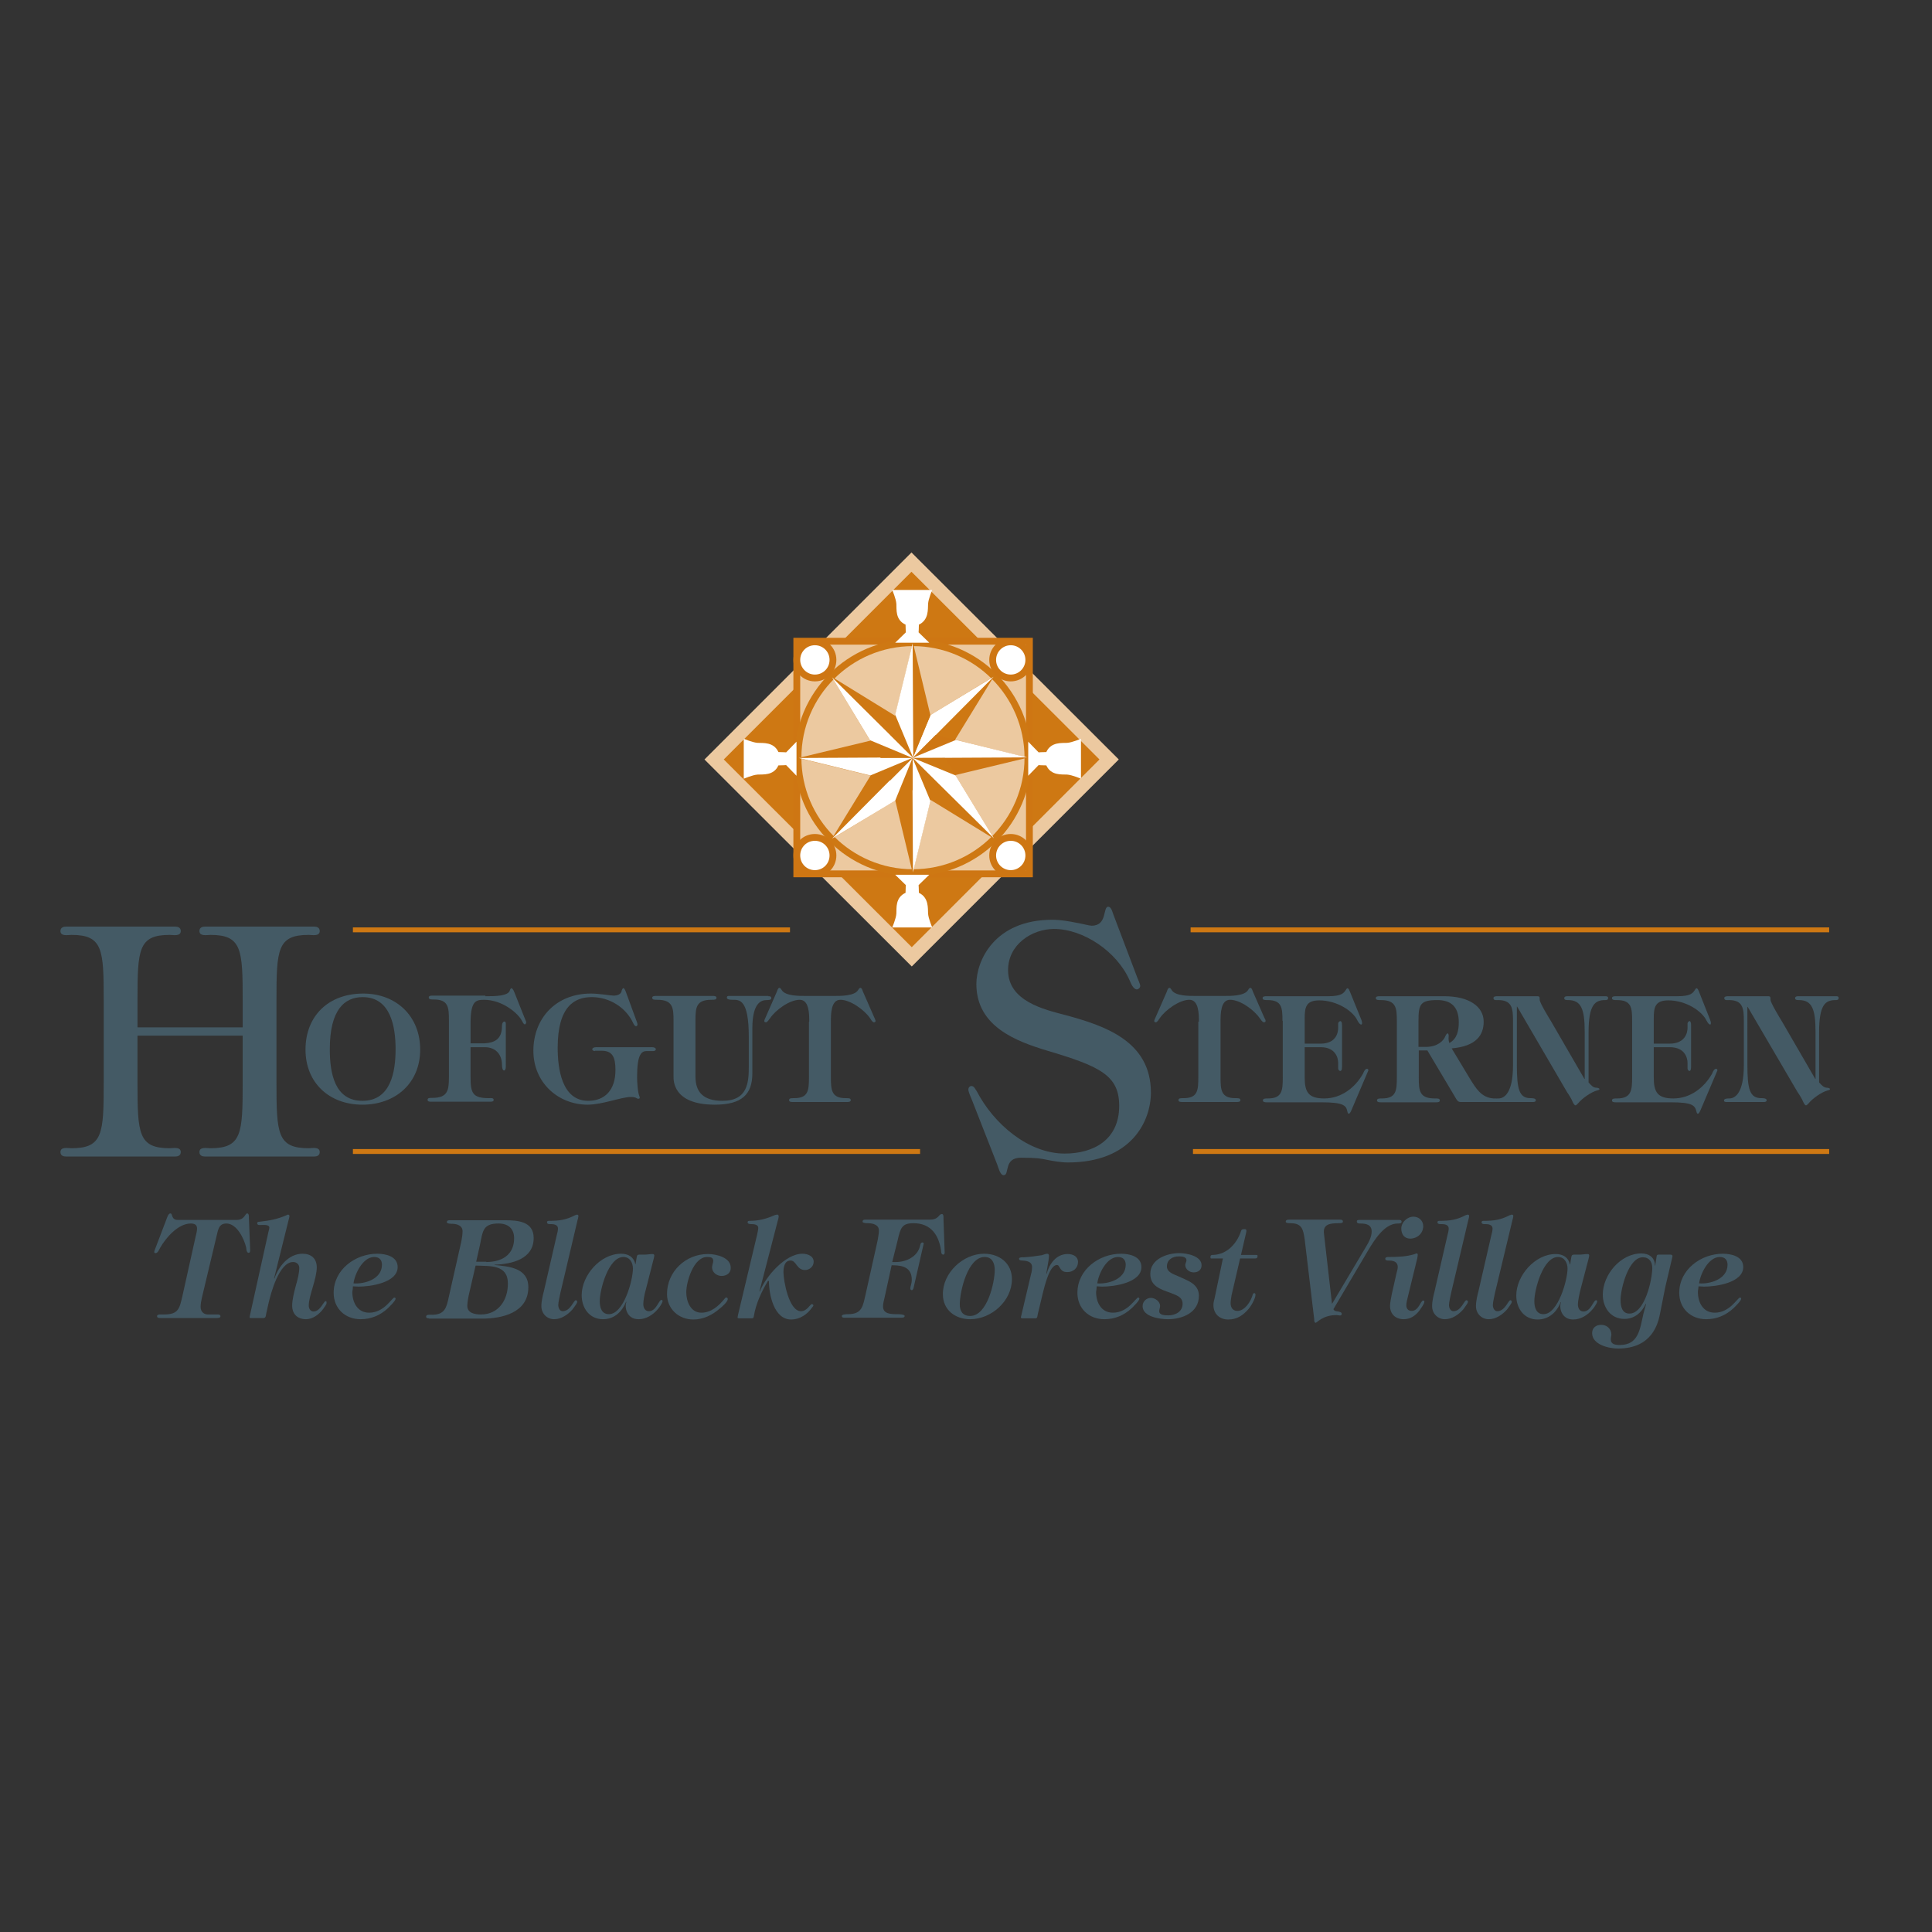 <?xml version="1.0" encoding="UTF-8"?> <svg xmlns="http://www.w3.org/2000/svg" xmlns:xlink="http://www.w3.org/1999/xlink" version="1.1" id="layer" x="0px" y="0px" viewBox="0 0 652 652" style="enable-background:new 0 0 652 652;" xml:space="preserve"><rect x="0" y="0" width="652" height="652" fill="#333333" stroke="none"/> <style type="text/css"> .st0{fill:#CE7813;} .st1{fill:none;stroke:#ECC9A0;stroke-width:4.606;stroke-miterlimit:3.864;} .st2{fill:#ECC9A0;} .st3{fill:none;stroke:#CE7613;stroke-width:2.303;stroke-miterlimit:3.864;} .st4{fill:none;stroke:#CE7813;stroke-width:2.303;stroke-miterlimit:3.864;} .st5{fill:#FFFFFF;} .st6{fill:#CE7613;} .st7{fill:none;stroke:#CE7813;stroke-width:1.645;stroke-miterlimit:3.864;} .st8{fill:#445A65;} .st9{fill:#435863;} </style> <polygon class="st0" points="241,256.3 307.6,189.7 374.3,256.3 307.7,322.9 "></polygon> <polygon class="st1" points="241,256.3 307.6,189.7 374.3,256.3 307.7,322.9 "></polygon> <rect x="268.9" y="216.4" class="st2" width="78.5" height="78.5"></rect> <rect x="268.9" y="216.4" class="st3" width="78.5" height="78.5"></rect> <g> <path class="st4" d="M269.3,255.7c0-21.4,17.4-38.8,38.8-38.8c21.4,0,38.8,17.4,38.8,38.8c0,21.4-17.4,38.8-38.8,38.8 C286.7,294.5,269.3,277.1,269.3,255.7z"></path> <path class="st5" d="M347,261.8l3.5-3.6c0,0,1.3,0.1,2.6,0.1c1.6,3.5,5.2,3,7,3.1c1.7,0.1,4.7,1.4,4.7,1.4v-13.5c0,0-3,1.3-4.7,1.4 c-1.7,0.1-5.4-0.4-7,3.1c-1.3,0-2.6,0.1-2.6,0.1l-3.5-3.6V261.8z"></path> <path class="st5" d="M268.8,261.8l-3.5-3.6c0,0-1.3,0.1-2.6,0.1c-1.6,3.5-5.2,3-7,3.1c-1.7,0.1-4.7,1.4-4.7,1.4v-13.5 c0,0,3,1.3,4.7,1.4c1.7,0.1,5.4-0.4,7,3.1c1.3,0,2.6,0.1,2.6,0.1l3.5-3.6V261.8z"></path> <path class="st5" d="M302.1,295.2l3.6,3.5c0,0-0.1,1.3-0.1,2.6c-3.5,1.6-3,5.2-3.1,7c-0.1,1.7-1.4,4.7-1.4,4.7h13.5 c0,0-1.3-3-1.4-4.7c-0.1-1.7,0.3-5.4-3.1-7c0-1.3-0.1-2.6-0.1-2.6l3.6-3.5H302.1z"></path> <path class="st5" d="M302.1,216.9l3.6-3.5c0,0-0.1-1.3-0.1-2.6c-3.5-1.6-3-5.2-3.1-7c-0.1-1.7-1.4-4.7-1.4-4.7h13.5 c0,0-1.3,3-1.4,4.7c-0.1,1.7,0.3,5.4-3.1,7c0,1.3-0.1,2.6-0.1,2.6l3.6,3.5H302.1z"></path> <path class="st5" d="M268.9,222.7c0-3.4,2.7-6.1,6.1-6.1c3.4,0,6.1,2.7,6.1,6.1c0,3.4-2.7,6.1-6.1,6.1 C271.6,228.8,268.9,226,268.9,222.7"></path> <path class="st3" d="M268.9,222.7c0-3.4,2.7-6.1,6.1-6.1c3.4,0,6.1,2.7,6.1,6.1c0,3.4-2.7,6.1-6.1,6.1 C271.6,228.8,268.9,226,268.9,222.7z"></path> <path class="st5" d="M335,222.7c0-3.4,2.7-6.1,6.1-6.1c3.4,0,6.1,2.7,6.1,6.1c0,3.4-2.7,6.1-6.1,6.1C337.7,228.8,335,226,335,222.7 "></path> <ellipse class="st3" cx="341.1" cy="222.7" rx="6.1" ry="6.1"></ellipse> <path class="st5" d="M268.9,288.7c0-3.4,2.7-6.1,6.1-6.1c3.4,0,6.1,2.7,6.1,6.1c0,3.4-2.7,6.1-6.1,6.1 C271.6,294.8,268.9,292.1,268.9,288.7"></path> <path class="st3" d="M268.9,288.7c0-3.4,2.7-6.1,6.1-6.1c3.4,0,6.1,2.7,6.1,6.1c0,3.4-2.7,6.1-6.1,6.1 C271.6,294.8,268.9,292.1,268.9,288.7z"></path> <path class="st5" d="M335,288.7c0-3.4,2.7-6.1,6.1-6.1c3.4,0,6.1,2.7,6.1,6.1c0,3.4-2.7,6.1-6.1,6.1 C337.7,294.8,335,292.1,335,288.7"></path> <ellipse class="st3" cx="341.1" cy="288.7" rx="6.1" ry="6.1"></ellipse> <polygon class="st0" points="335.4,228.3 308.1,244.9 308.1,255.7 318.6,255.7 "></polygon> </g> <polygon class="st5" points="314,241.3 308.1,255.7 308.2,255.7 335.3,228.4 "></polygon> <polygon class="st6" points="346.8,255.7 315.8,248 308.1,255.7 315.6,263.2 "></polygon> <polygon class="st5" points="308.1,255.7 308.1,255.7 308.2,255.8 346.6,255.6 322.6,249.7 "></polygon> <polygon class="st0" points="335.5,283.1 318.9,255.8 308.1,255.8 308.1,266.3 "></polygon> <polygon class="st5" points="308.1,255.8 308.1,255.9 335.4,282.9 322.5,261.7 308.1,255.8 "></polygon> <polygon class="st0" points="308,294.6 315.6,263.6 308,255.9 300.5,263.4 "></polygon> <polygon class="st5" points="307.9,256 308.1,294.4 314,270.3 308,255.9 308,255.9 "></polygon> <polygon class="st0" points="280.7,283.1 308,266.6 308,255.7 297.5,255.7 "></polygon> <polygon class="st5" points="307.9,255.7 280.8,283 302.1,270.2 308,255.7 "></polygon> <polygon class="st0" points="269.4,255.8 300.4,263.4 308.1,255.7 300.6,248.3 "></polygon> <polygon class="st5" points="269.6,255.8 293.7,261.7 308.1,255.7 308.1,255.7 308,255.6 "></polygon> <polygon class="st0" points="280.7,228.4 297.2,255.8 308,255.8 308,245.2 "></polygon> <polygon class="st5" points="293.6,249.8 308,255.8 308,255.6 280.8,228.6 "></polygon> <polygon class="st0" points="308.1,216.9 300.5,248 308.1,255.6 314,241.4 "></polygon> <polygon class="st5" points="302.1,241.2 308.1,255.6 308.2,255.4 308,217.1 "></polygon> <path class="st7" d="M119.1,313.8h147.5 M119.1,388.6h191.4 M401.8,313.8h215.5 M402.6,388.6h214.7"></path> <g> <path class="st8" d="M122.3,371.5c-9.4,0-11-9.4-11-17.4c0-13.4,5-17.6,11.1-17.6c9.5,0,11.1,10.1,11.1,17.6 C133.5,361.7,131.9,371.5,122.3,371.5 M122.6,335.3c-11.9,0-19.5,7.7-19.5,18.9c0,11.3,8.1,18.6,19.2,18.6 c11.1,0,19.5-7.2,19.5-18.6C141.8,342.9,133.7,335.3,122.6,335.3"></path> <path class="st8" d="M163.8,336.2c3.2,0,7.9,0,8.3-2.1c0.1-0.3,0.6-1.5,1.5,0.8c3.2,8.1,4,10,4,10c0,0.3-0.4,1.8-1.4-0.3 c-1.3-2.6-6.6-7.2-12.9-7.2c-3,0-4.5,0.7-4.5,8.2v6.5h4.7c3.3-0.2,5.9-1.3,5.9-5.8c0-1.9,1.3-1.9,1.3-0.9V360 c0,1.7-1.3,1.9-1.3-0.7c0-3.3-2-5.9-5.8-5.9h-4.8v10.1c0,5.4,0.7,7.1,6.2,7.1c0.5,0,1.6-0.2,1.6,0.6c0,0.6-0.8,0.6-1.3,0.6h-19.8 c-0.4,0-1.2,0-1.2-0.6c0-0.7,0.6-0.7,1.7-0.7c5.2,0,5.5-2.7,5.5-7.1v-19.1c0-4.4-0.2-7-5.1-7c-1,0-1.7,0-1.7-0.7 c0-0.6,0.8-0.6,1.2-0.6H163.8z"></path> <path class="st8" d="M200.8,354.7c-1.3,0-1.3-1.3,0.4-1.3H220c1.8,0,1.6,1.3,0.5,1.3h-2.2c-1.8,0-3.3,1-3.3,8.8 c0,1.5,0.2,5.2,0.8,6.5c0,0.2,0.4,0.8-0.4,0.8c-0.6,0-0.6-0.6-2.5-0.6c-3.2,0-9.6,2.6-14.6,2.6c-9.9,0-18.3-7.4-18.3-18.2 c0-10.8,7.5-19.3,19.4-19.3c2.9,0,6.6,0.7,7.7,0.7c1.1,0,2.6-0.4,2.7-1.7c0.4-1.1,0.8-1.2,1.4,0.4l3.7,10.1c0,0,0.7,1.5-0.3,1.5 c-0.4,0-0.7-0.6-0.9-1c-2.5-5.4-8.1-8.8-14-8.8c-5.7,0-11.5,3-11.5,17.1c0,6.8,1.3,17.9,10.3,17.9c5.6,0,9.2-3.6,9.2-10.4 c0-4.5-1.1-6.5-4.7-6.5H200.8z"></path> <path class="st8" d="M259.3,336.2c0.5,0,1,0,1,0.7c0,0.6-1.1,0.6-1.6,0.6c-1.7,0-4.8,0.8-4.8,9.5v15.2c0,7.1-3.5,10.6-12.7,10.6 c-14.3,0-13.9-8.4-13.9-9.6v-18.7c0-4.4-0.2-7.1-5.5-7.1c-1,0-1.7,0-1.7-0.7c0-0.6,0.9-0.6,1.3-0.6h19.1c0.4,0,1.3,0,1.3,0.6 c0,0.7-0.7,0.7-1.7,0.7c-5.2,0-5.4,2.6-5.4,7.1v18.8c0,5.3,2.7,8.2,9.1,8.2c8.6,0,8.9-6.3,8.9-11.7v-9.8c0-12.8-3.1-12.6-5.5-12.6 c-0.5,0-1.9,0-1.9-0.7c0-0.6,0.4-0.6,0.9-0.6H259.3z"></path> <path class="st8" d="M273.1,344.8c0-2.5,0-7.4-3.2-7.4c-3.5,0-8.2,3.5-10,6.2c-0.3,0.3-0.9,1.4-1.4,1.4c-1.1,0-0.3-1.2-0.2-1.5 l3.9-8.9c0.5-1.7,1.1-1.4,1.6-0.5c1.2,2.1,6.2,2,8.1,2h9.6c1.9,0,6.9,0.1,8.1-2c0.5-0.9,1.1-1.2,1.6,0.5l3.9,8.9 c0.1,0.3,0.9,1.5-0.2,1.5c-0.5,0-1.1-1.1-1.3-1.4c-1.8-2.7-6.6-6.2-10-6.2c-3.2,0-3.2,4.9-3.2,7.4v18.7c0,4.4,0.2,7.1,5,7.1 c1.1,0,1.7,0,1.7,0.7c0,0.6-0.9,0.6-1.3,0.6h-18.3c-0.4,0-1.2,0-1.2-0.6c0-0.7,0.6-0.7,1.7-0.7c4.8,0,5-2.6,5-7.1V344.8z"></path> <path class="st8" d="M46.4,349.5v15.9c0,17.2,0.3,22.1,10.9,22.1c1.1,0,3.7-0.6,3.7,1.3c0,1.2-1,1.5-1.9,1.5H22.3 c-0.9,0-1.9-0.3-1.9-1.5c0-1.9,2.6-1.3,3.7-1.3c10.6,0,10.9-4.9,10.9-22.1v-27.9c0-17.1-0.3-22-10.9-22c-1.1,0-3.7,0.6-3.7-1.3 c0-1.2,1-1.5,1.9-1.5h36.8c0.9,0,1.9,0.3,1.9,1.5c0,1.9-2.6,1.3-3.7,1.3c-10.6,0-10.9,4.9-10.9,22v9.2h35.5v-9.2 c0-17.1-0.3-22-10.9-22c-1.1,0-3.7,0.6-3.7-1.3c0-1.2,1-1.5,1.9-1.5H106c0.9,0,1.9,0.3,1.9,1.5c0,1.9-2.6,1.3-3.7,1.3 c-10.6,0-10.9,4.9-10.9,22v27.9c0,17.2,0.3,22.1,10.9,22.1c1.1,0,3.7-0.6,3.7,1.3c0,1.2-1,1.5-1.9,1.5H69.2c-0.9,0-1.9-0.3-1.9-1.5 c0-1.9,2.6-1.3,3.7-1.3c10.6,0,10.9-4.9,10.9-22.1v-15.9H46.4z"></path> <path class="st8" d="M404.6,344.8c0-2.5,0-7.4-3.2-7.4c-3.4,0-8.2,3.5-10,6.2c-0.2,0.3-0.9,1.4-1.3,1.4c-1.1,0-0.3-1.2-0.2-1.5 l3.9-8.9c0.5-1.7,1.1-1.4,1.6-0.5c1.2,2.1,6.2,2,8.1,2h9.6c1.9,0,6.9,0.1,8.1-2c0.5-0.9,1.1-1.2,1.6,0.5l3.9,8.9 c0.2,0.3,0.9,1.5-0.2,1.5c-0.5,0-1.1-1.1-1.4-1.4c-1.8-2.7-6.5-6.2-10-6.2c-3.2,0-3.2,4.9-3.2,7.4v18.7c0,4.4,0.2,7.1,5,7.1 c1.1,0,1.7,0,1.7,0.7c0,0.6-0.8,0.6-1.3,0.6h-18.3c-0.4,0-1.3,0-1.3-0.6c0-0.7,0.6-0.7,1.7-0.7c4.8,0,5-2.6,5-7.1V344.8z"></path> <path class="st8" d="M432.8,344.5c0-4.4-0.2-7-5-7c-1,0-1.7,0-1.7-0.7c0-0.6,0.9-0.6,1.3-0.6h20.8c4.7,0,5.3-1.1,6.1-2.3 c0.1-0.2,0.6-1,1.2,0.6l3.9,9.6c0.8,2-0.3,2.3-1.3,0.3c-1.4-3.1-6.8-6.8-12.9-6.8c-4.5,0-4.9,2.4-4.9,6.1v8.5h5.4 c5.1,0,5.9-3.6,5.9-5.3v-1.5c0-0.6,1.3-1.7,1.3,0.6v14c0,2.3-1.3,1.3-1.3,0.6v-1.9c0-1.7-0.9-5.3-5.9-5.3h-5.4v10.2 c0,5,1.3,7.1,6.6,7.1c5.7,0,10.4-3.6,13.1-8.4c0.8-2.2,1.8-1.7,1.8-1.1l-5.7,13.4c-0.7,1.7-1.2,1.5-1.4,0.5 c-0.4-2.1-1.4-3.1-8.8-3.1h-18.4c-0.4,0-1.3,0-1.3-0.6c0-0.7,0.7-0.7,1.7-0.7c4.8,0,5-2.7,5-7.1V344.5z"></path> <path class="st8" d="M478.7,353.2v-8.7c0-5.7,0.7-7,6.4-7c4.4,0,7.2,2.1,7.2,7.5c0,2.9-0.6,5.6-3.2,7c-0.4-1.3-0.2-1.8-0.2-2.6 c0,0-0.2-1.6-1.1,0.2c-0.6,1.7-2.7,3.6-6.3,3.7H478.7z M478.7,354.5h3l9.4,15.8c0.5,0.9,0.9,1.6,1.8,1.6h11.5c0.4,0,1-0.1,1-0.5 c0-0.7-0.9-0.7-1.4-0.7c-4.1-0.3-5.9-3.4-7.9-6.6l-6.2-10.3c8.3-0.7,10.8-4.5,10.8-9c0-5.1-4.9-8.6-13.3-8.6h-21.8 c-0.4,0-1.3,0-1.3,0.6c0,0.7,0.7,0.7,1.7,0.7c5.2,0,5.4,2.7,5.4,7.1v19c0,4.4-0.2,7.1-5,7.1c-1,0-1.7,0-1.7,0.7 c0,0.6,0.9,0.6,1.3,0.6h18.7c0.4,0,1.2,0,1.2-0.6c0-0.7-0.6-0.7-1.7-0.7c-5.2,0-5.4-2.6-5.4-7.1V354.5z"></path> <path class="st8" d="M511.9,359.4c0,8.2,0.8,11.2,4.6,11.2c0.5,0,1.8,0,1.8,0.7c0,0.5-0.5,0.6-0.9,0.6h-12.5c-0.4,0-1,0-1-0.5 c0-0.7,1.2-0.7,1.8-0.7c2,0,4.9-1.9,4.9-11.2v-14.9c0-4.1-0.2-7.1-5-7.1c-0.6,0-1.6,0.2-1.6-0.7c0-0.6,1-0.6,1.4-0.6h13.4 c0.8,0,0.8,0.3,0.8,1.2c0,1,3.3,6.4,3.8,7.2l11.3,19.5h0.1v-15.8c0-7.8-1.2-10.8-5.6-10.8c-0.5,0-1.3,0-1.3-0.6 c0-0.7,0.7-0.7,1.2-0.7h12.6c0.4,0,1,0,1,0.6c0,0.7-0.6,0.7-1,0.7c-3.4,0-5.6,1.5-5.6,10.9v16.9c1,1,1.4,1.8,2.9,1.8 c1.1,0.2,1,0.7,0,0.9c-2,0.5-5.1,2.7-6.4,4.3c-0.8,0.8-1,1.3-1.9-0.5c-0.2-0.7-1.4-2.6-1.9-3.3L512,339.7h-0.1V359.4z"></path> <path class="st8" d="M550.8,344.5c0-4.4-0.2-7-5.1-7c-1,0-1.7,0-1.7-0.7c0-0.6,0.9-0.6,1.3-0.6H566c4.8,0,5.3-1.1,6.1-2.3 c0.1-0.2,0.6-1,1.2,0.6l3.8,9.6c0.8,2-0.2,2.3-1.2,0.3c-1.5-3.1-6.8-6.8-12.9-6.8c-4.5,0-4.9,2.4-4.9,6.1v8.5h5.4 c5.1,0,6-3.6,6-5.3v-1.5c0-0.6,1.2-1.7,1.2,0.6v14c0,2.3-1.2,1.3-1.2,0.6v-1.9c0-1.7-0.9-5.3-6-5.3h-5.4v10.2c0,5,1.3,7.1,6.6,7.1 c5.7,0,10.4-3.6,13.1-8.4c0.8-2.2,1.8-1.7,1.8-1.1l-5.7,13.4c-0.7,1.7-1.2,1.5-1.4,0.5c-0.5-2.1-1.4-3.1-8.8-3.1h-18.4 c-0.4,0-1.3,0-1.3-0.6c0-0.7,0.7-0.7,1.7-0.7c4.8,0,5.1-2.7,5.1-7.1V344.5z"></path> <path class="st8" d="M589.7,359.4c0,8.2,0.8,11.2,4.7,11.2c0.5,0,1.8,0,1.8,0.7c0,0.5-0.5,0.6-0.9,0.6h-12.5c-0.4,0-1,0-1-0.5 c0-0.7,1.2-0.7,1.8-0.7c2,0,4.9-1.9,4.9-11.2v-14.9c0-4.1-0.2-7.1-5-7.1c-0.6,0-1.6,0.2-1.6-0.7c0-0.6,1-0.6,1.4-0.6h13.4 c0.8,0,0.8,0.3,0.8,1.2c0,1,3.3,6.4,3.8,7.2l11.3,19.5h0.1v-15.8c0-7.8-1.2-10.8-5.6-10.8c-0.5,0-1.3,0-1.3-0.6 c0-0.7,0.7-0.7,1.2-0.7h12.6c0.4,0,0.9,0,0.9,0.6c0,0.7-0.6,0.7-1,0.7c-3.5,0-5.6,1.5-5.6,10.9v16.9c1,1,1.5,1.8,2.9,1.8 c1.1,0.2,1,0.7,0,0.9c-2,0.5-5.1,2.7-6.4,4.3c-0.8,0.8-1,1.3-1.9-0.5c-0.2-0.7-1.4-2.6-1.9-3.3l-16.8-28.7h-0.1V359.4z"></path> <path class="st8" d="M383.8,329.9c0.2,0.6,1,2.2,1,2.8c0,0.7-0.7,1.2-1.1,1.2c-1.3,0-2.1-2.2-2.5-3.1c-4.3-9.7-15.6-17.3-25.5-17.3 c-7.3,0-15.5,5.1-15.5,13.9c0,10.5,12.2,13.3,19.5,15.2c12.8,3.5,28.7,8.6,28.7,26.1c0,9.6-6.5,23.6-28,23.6 c-2.4,0-5.1-0.5-7.1-0.9c-2-0.4-3.1-0.7-8.8-0.7c-2.9,0-3.9,1.5-4.3,2.9c-0.5,1.5-0.4,3-1.5,3c-1.2,0-1.8-2.7-2.2-3.7l-8.5-21.7 c-0.3-0.7-1.2-2.7-1.2-3.5c0-0.7,0.5-1.2,1-1.2c1,0,1.3,1.1,1.8,1.7c5.8,11.2,17.5,21.1,29.7,21.1c9.7,0,18.4-4.6,18.4-16.1 c0-10.2-6.3-13.3-24.2-18.6c-10.6-3.2-24-8.2-24-22.5c0-7.9,6.1-21.7,25.6-21.7c2.8,0,5.7,0.5,8.1,1c2.4,0.4,4.4,1,5.2,1 c5.4,0,3.7-6.4,5.6-6.4c1.1,0,1.5,2.1,1.8,2.8L383.8,329.9z"></path> <path class="st9" d="M68.1,438.1c-0.2,0.9-0.4,2-0.4,2.9c0,1.8,1.2,2.6,2.5,2.6h3.1c0.4,0,1.1,0,1.1,0.6c0,0.6-0.9,0.6-1.3,0.6 H54.2c-0.4,0-1.2,0-1.2-0.6c0-0.6,0.7-0.6,1.2-0.6h1.2c5,0,5.2-2.2,6.2-6.4l4.4-19.8c0.2-0.9,0.5-1.9,0.5-2.8 c0-1.3-0.9-1.7-2.1-1.7c-4.3,0-8.4,4.8-10.3,8.1c-0.3,0.5-0.8,1.9-1.6,1.9c-0.7,0-0.4-0.7-0.3-1l4-10.5c0.2-0.5,0.6-1.9,1.3-1.9 c0.9,0,0.1,2.2,2.6,2.2h19.7c2.8,0,2.9-2.2,3.6-2.2c0.7,0,0.6,1.2,0.6,1.6l0.4,10.1c0,0.4,0.2,1.6-0.5,1.6c-0.7,0-0.8-1.4-0.8-1.7 c-0.7-3.1-3.2-8.2-6.7-8.2c-2.6,0-2.8,2.2-3.3,4.2L68.1,438.1z"></path> <path class="st9" d="M89.8,443.5c-0.1,0.6-0.1,1.3-0.9,1.3h-4.4c-0.3,0-0.3-0.3-0.2-0.7l6.3-28.4c0.1-0.3,0.3-1.1,0.3-1.4 c0-1.1-1.9-0.9-2.8-0.9c-0.3,0-1.3,0.2-1.3-0.6c0-0.5,0.5-0.5,0.8-0.5c3.5-0.4,5.8-0.8,9.1-2.2c0.2-0.1,0.3-0.2,0.5-0.2 c0.8,0,0.4,1.1,0.2,1.8l-4.9,19.7l0.1,0.1c1.4-4.1,4.8-8.4,9.5-8.4c2.9,0,4.8,1.6,4.8,4.6c0,1.8-0.6,4.1-1.3,6.5 c-0.7,2.4-1.4,4.7-1.4,6.4c0,0.9,0.5,2,1.6,2c2.3,0,3.4-3.5,4.1-3.5c0.4,0,0.3,0.5,0.3,0.7c0,0.5-0.9,1.5-1.1,1.9 c-1.4,1.9-3.6,3.5-5.8,3.5c-2.9,0-4.7-1.7-4.7-4.6c0-1.9,0.6-4.3,1.2-6.6c0.7-2.3,1.2-4.6,1.2-6.1c0-1.2-0.9-2-2.1-2 c-4.7,0-7.5,10.5-8.3,14L89.8,443.5z"></path> <path class="st9" d="M112.6,436.3c0-7.9,7.4-13.2,14.7-13.2c2.9,0,6.9,0.9,6.9,4.5c0,5.3-9.2,6.6-13.2,6.6c-0.6,0-1.3-0.1-1.9-0.1 c0,0.6-0.1,1.3-0.2,1.9c0,3.5,1.7,7,5.7,7c5.1,0,7.7-5.1,8.5-5.1c0.3,0,0.4,0.2,0.4,0.4c0,0.7-2.2,2.8-2.6,3.2 c-2.6,2.4-5.7,3.7-9.2,3.7C116.4,445.2,112.6,441.5,112.6,436.3 M119.3,433.1c3.5,0.3,9.6-1.3,9.6-6.3c0-1.6-0.9-2.6-2.6-2.6 C122.4,424.2,119.7,430,119.3,433.1"></path> <path class="st9" d="M144.8,444.9c-0.4,0-1,0-1-0.6c0-0.8,1.5-0.6,2-0.6c4.4,0,4.9-2.5,5.7-6.2l4.2-18.6c0.2-1.1,0.4-2.3,0.4-3.4 c0-1.9-1.9-2.5-3.5-2.5c-0.2,0-1.8,0-1.8-0.5c0-0.7,0.6-0.7,1.1-0.7h18.4c4.3,0,9.8,0.3,9.8,6c0,7.2-7.5,8.8-13.2,9v0.1 c4.9,0.5,11.4,1,11.4,7.5c0,8.6-8.8,10.6-15.6,10.6H144.8z M158.4,436.2c-0.3,1.2-0.7,3.3-0.7,4.5c0,2.5,2.7,2.9,4.6,2.9 c5.9,0,9.1-4.8,9.1-10.4c0-6.5-5.9-5.9-10.9-6.1L158.4,436.2z M164.1,425.9c5.1,0,9.4-2.3,9.4-8c0-3.3-2-5-5.3-5 c-5.3,0-5.3,2.7-6.2,7.1l-1.3,5.8H164.1z"></path> <path class="st9" d="M189.1,436.4c-0.2,1-0.7,3.1-0.7,4c0,1,0.5,2.1,1.5,2.1c2.6,0,3.7-3.7,4.4-3.7c0.3,0,0.5,0.3,0.5,0.5 c0,0.6-1.3,2.1-1.6,2.6c-1.6,1.8-3.8,3.3-6.2,3.3c-2.4,0-4.3-1.9-4.3-4.4c0-1.8,0.5-3.7,0.9-5.3l4.3-18.7c0.2-0.6,0.4-1.6,0.4-2.2 c0-1.3-1.4-1.5-2.4-1.5c-0.4,0-1.3,0.1-1.3-0.6c0-0.5,0.5-0.5,0.8-0.5c3.3,0,5.6-0.3,8.7-1.9c0.1,0,0.5-0.2,0.6-0.2 c0.3,0,0.5,0.2,0.5,0.4c0,0.4-0.2,1.2-0.3,1.5L189.1,436.4z"></path> <path class="st9" d="M214.7,425.3c0.3-1.7,0.2-1.9,1.2-1.9h1.7c0.9,0,1.8-0.2,2.6-0.2c1,0,0.5,1,0.4,1.6L218,435 c-0.6,2-0.9,4.1-0.9,5.1c0,1.3,0.6,2.4,1.9,2.4c2.5,0,3.3-3.8,4.2-3.8c0.3,0,0.4,0.1,0.4,0.4c0,0.6-1.2,2.3-1.6,2.7 c-1.6,1.9-3.9,3.4-6.5,3.4c-4.1,0-4.8-4.2-4.1-5.8l-0.1-0.1c-1.4,3.4-4,5.9-7.8,5.9c-4.6,0-7.2-3.8-7.2-8.1c0-6.7,6.3-14,13.3-14 c2.4,0,4.3,1.1,4.8,3.5h0.1L214.7,425.3z M213.6,428.1c0-1.9-1-3.9-3.2-3.9c-5.1,0-8,11.1-8,14.9c0,2.1,0.6,4.4,3.1,4.4 C210.5,443.5,213.6,432,213.6,428.1"></path> <path class="st9" d="M243.5,430.6c-1.6,0-3.2-1.2-3.2-2.9c0-0.7,0.4-1.6,0.4-2.1c0-1.3-0.9-1.4-2.1-1.4c-4.5,0-7,8.3-7,11.9 c0,3,1.4,6.9,5.1,6.9c3.3,0,5.9-2.3,7.9-4.8c0.3-0.5,1-0.4,1,0.2c0,0.9-2.1,2.8-2.7,3.2c-2.5,2.2-5.6,3.7-8.9,3.7 c-5,0-8.9-3.6-8.9-8.6c0-7.6,6.3-13.5,13.8-13.5c2.7,0,7.7,1.1,7.7,4.6C246.7,429.5,245.3,430.6,243.5,430.6"></path> <path class="st9" d="M259.2,432.2c-2.2,3.7-4.1,7.7-4.8,12c-0.1,0.5-0.2,0.7-0.7,0.7h-4.2c-0.8,0-0.6-0.2-0.4-1.3l6.4-26.9 c0.1-0.6,0.4-1.7,0.4-2.3c0-1.2-1.5-1.3-2.5-1.3c-0.2,0-1.1,0-1.1-0.6c0-0.5,0.4-0.5,0.8-0.5c3,0,5.6-0.7,8.3-1.9 c0.3-0.1,0.6-0.2,0.9-0.2c0.9,0,0.3,1.6,0.2,2l-6.2,23.9l0.1,0.1c1.9-5,8.6-12.8,14.4-12.8c1.6,0,3.8,0.7,3.8,2.7 c0,1.6-1.4,2.8-2.9,2.8c-2.9,0-2.9-3.2-4.9-3.2c-2.1,0-2.4,2.4-2.4,3.9c0,2.8,1.8,13.2,5.9,13.2c2.1,0,3.1-2.4,3.7-2.4 c0.2,0,0.5,0.2,0.5,0.4c0,0.2-0.2,0.5-0.4,0.7c-1.6,2.3-4.1,4.1-7.1,4.1c-5.8,0-7.5-8.4-7.5-13H259.2z"></path> <path class="st9" d="M301.1,425.9h1.3c3.4,0,7.3-1.8,8.1-5.5c0.1-0.4,0.2-1.1,0.8-1.1c0.3,0,0.5,0.2,0.4,0.5l-3.2,14 c-0.1,0.3-0.2,1.6-0.8,1.6c-0.3,0-0.5-0.3-0.5-0.6c0-0.6,0.5-1.6,0.5-2.9c0-4.1-3-4.9-6.4-4.9h-0.4l-2.4,11 c-0.2,0.8-0.5,1.9-0.5,2.9c0,2.6,2.8,2.6,4.8,2.6c0.2,0,2.5,0,2.5,0.6c0,0.6-0.8,0.6-1.2,0.6h-19c-0.4,0-1,0-1-0.6 c0-0.6,1.8-0.6,2.1-0.6c4.8,0,5-2.8,5.9-6.6l4.1-18.4c0.2-1.1,0.4-2.3,0.4-3.3c0-1.9-2.1-2.4-3.7-2.4c-0.2,0-1.8,0-1.8-0.5 c0-0.7,0.6-0.7,1-0.7H313c1.7,0,2.8,0,3.9-1.3c0.2-0.3,0.6-0.6,1-0.6c0.6,0,0.5,1.3,0.5,1.6l0.4,11.4c0,0.3-0.1,0.7-0.5,0.7 c-0.6,0-0.7-0.8-0.7-1.2c-0.7-5.3-3.4-9.4-9.3-9.4c-3.9,0-4.4,1.5-5.4,5.9L301.1,425.9z"></path> <path class="st9" d="M332.1,423.1c5.2,0,9.4,3.2,9.4,8.6c0,7.3-6.9,13.5-14.1,13.5c-5,0-9.2-3.1-9.2-8.4 C318.1,429.6,325,423.1,332.1,423.1 M327.4,444.1c5.8,0,8.3-11.4,8.3-15.5c0-2.2-0.8-4.4-3.4-4.4c-5.7,0-8.4,11.6-8.4,16 C323.9,442.5,324.9,444.1,327.4,444.1"></path> <path class="st9" d="M350.2,443.6c-0.1,0.5-0.1,1.3-0.7,1.3h-4.5c-0.6,0-0.5-0.4-0.4-0.7l3.4-14.4c0.2-0.6,0.3-1.6,0.3-2.2 c0-1.8-1.7-2.1-3.2-2.2c-0.4,0-1.2,0-1.2-0.6c0-0.6,1.4-0.5,1.6-0.5c2.2-0.1,3.9-0.4,6.1-0.7c0.3-0.1,1.4-0.5,1.8-0.5 c0.4,0,0.6,0.3,0.6,0.6c0,1-0.3,2.6-0.5,3.7l-0.4,2.4l0.1,0.1c0.9-3.3,3.2-6.7,7.1-6.7c1.8,0,3.5,0.8,3.5,2.7c0,2-1.6,3.4-3.6,3.4 c-1.4,0-2-0.5-2.7-1.7c-0.2-0.4-0.4-0.7-0.8-0.7c-2.6,0-4.3,7.7-4.8,9.6L350.2,443.6z"></path> <path class="st9" d="M363.6,436.3c0-7.9,7.4-13.2,14.7-13.2c2.9,0,6.9,0.9,6.9,4.5c0,5.3-9.2,6.6-13.2,6.6c-0.6,0-1.3-0.1-1.9-0.1 c0,0.6-0.1,1.3-0.2,1.9c0,3.5,1.7,7,5.7,7c5.1,0,7.7-5.1,8.5-5.1c0.3,0,0.4,0.2,0.4,0.4c0,0.7-2.2,2.8-2.6,3.2 c-2.6,2.4-5.7,3.7-9.2,3.7C367.4,445.2,363.6,441.5,363.6,436.3 M370.3,433.1c3.5,0.3,9.6-1.3,9.6-6.3c0-1.6-0.9-2.6-2.6-2.6 C373.4,424.2,370.7,430,370.3,433.1"></path> <path class="st9" d="M404.6,437.3c0,5.7-5.6,7.9-10.5,7.9c-2.6,0-8.5-0.8-8.5-4.4c0-1.6,1.3-2.8,2.8-2.8c1.4,0,3.1,1.2,3.1,2.7 c0,0.6-0.3,1.3-0.3,1.8c0,1.4,2.1,1.4,3.1,1.4c2.4,0,4.8-1.3,4.8-3.9c0-2.4-2.2-2.9-4.1-3.7c-3.3-1.2-6.8-2.2-6.8-6.4 c0-5,5.6-7,9.8-7c2.4,0,7.5,0.9,7.5,4.1c0,1.6-1.2,2.4-2.7,2.4c-1.3,0-2.8-1-2.8-2.5c0-0.6,0.4-1,0.4-1.6c0-1.3-1.8-1.3-2.6-1.3 c-2.1,0-4,1.1-4,3.4c0,1.9,2.2,2.6,3.6,3.2C400.5,432.1,404.6,433.1,404.6,437.3"></path> <path class="st9" d="M415.6,437.2c-0.1,1-0.3,1.6-0.3,2.6c0,1.4,0.7,2.6,2.3,2.6c2.5,0,4.5-3.2,5.1-5.3c0.1-0.4,0.2-0.7,0.6-0.7 c0.2,0,0.4,0.2,0.4,0.5c0,1.3-1.5,3.9-2.4,4.9c-1.8,2.1-3.9,3.5-6.8,3.5c-2.9,0-5-1.9-5-4.9c0-0.8,0.2-1.5,0.4-2.3l2.8-13.4h-4 c-0.2,0-0.2-0.2-0.2-0.5c0-0.7,0.4-0.7,1-0.7c4.6-0.2,7.9-3.8,9.3-8c0.2-0.7,0.6-0.7,1.3-0.7c0.9,0,0.4,1.2,0.3,1.8l-1.6,6.9h4.8 c0.5,0,0.8,0,0.8,0.3c0,0.6-0.2,0.9-0.8,0.9h-5.1L415.6,437.2z"></path> <path class="st9" d="M460.9,420.9c0.9-1.5,2-3.4,2-5.3c0-2.4-2-2.7-3.9-2.7c-0.4,0-1.1,0-1.1-0.7c0-0.5,0.5-0.5,0.9-0.5h13.3 c0.4,0,0.9,0,0.9,0.6c0,0.6-0.7,0.6-1.3,0.6c-4.5,0-7.9,5.6-10,9.1L450,441.8c0.3,0.7,0.9,0.7,1.6,0.8c0.4,0.1,1.2,0.2,1.2,0.8 c0,0.9-1.2,0.4-1.7,0.4c-4.8,0-6.6,2.6-7.1,2.6c-0.5,0-0.5-0.9-0.5-1.3l-3.2-26.8c-0.5-3.4-0.9-5.5-4.8-5.5c-0.4,0-1.6,0-1.6-0.5 c0-0.7,0.8-0.7,1.2-0.7h17c0.5,0,1.1,0,1.1,0.7c0,0.5-1,0.5-1.4,0.5c-2.7,0-5.4,0.2-5,3.5l2.7,23.6h0.1L460.9,420.9z"></path> <path class="st9" d="M475.1,437.7c-0.2,0.7-0.5,2-0.5,2.8c0,1.1,0.6,1.9,1.8,1.9c2.4,0,3-3.5,3.9-3.5c0.2,0,0.4,0.1,0.4,0.4 c0,0.7-1.3,2.4-1.7,3c-1.4,1.8-3.1,2.9-5.3,2.9c-2.7,0-4.6-1.7-4.6-4.5c0-1.1,0.4-2.8,0.6-4l1.6-7.1c0.2-0.7,0.4-1.4,0.4-2 c0-1.9-1.6-2.2-3.1-2.2c-0.4,0-1.1,0-1.1-0.6c0-0.6,0.7-0.6,1.2-0.6c3,0,6-0.1,8.8-1c0.2-0.1,0.4-0.2,0.5-0.2 c0.6,0,0.5,0.4,0.3,1.6L475.1,437.7z M472.9,414.6c0-2.1,2-4,4.1-4c1.8,0,3.3,1.3,3.3,3.2c0,2.4-2,4.2-4.4,4.2 C473.9,418,472.9,416.5,472.9,414.6"></path> <path class="st9" d="M489.7,436.4c-0.2,1-0.7,3.1-0.7,4c0,1,0.5,2.1,1.5,2.1c2.6,0,3.6-3.7,4.4-3.7c0.3,0,0.5,0.3,0.5,0.5 c0,0.6-1.3,2.1-1.6,2.6c-1.6,1.8-3.8,3.3-6.2,3.3c-2.4,0-4.3-1.9-4.3-4.4c0-1.8,0.5-3.7,0.9-5.3l4.3-18.7c0.2-0.6,0.4-1.6,0.4-2.2 c0-1.3-1.4-1.5-2.4-1.5c-0.4,0-1.4,0.1-1.4-0.6c0-0.5,0.5-0.5,0.8-0.5c3.3,0,5.7-0.3,8.7-1.9c0.1,0,0.5-0.2,0.7-0.2 c0.3,0,0.5,0.2,0.5,0.4c0,0.4-0.2,1.2-0.3,1.5L489.7,436.4z"></path> <path class="st9" d="M504.5,436.4c-0.2,1-0.7,3.1-0.7,4c0,1,0.5,2.1,1.5,2.1c2.6,0,3.7-3.7,4.4-3.7c0.3,0,0.5,0.3,0.5,0.5 c0,0.6-1.3,2.1-1.6,2.6c-1.6,1.8-3.8,3.3-6.2,3.3c-2.4,0-4.3-1.9-4.3-4.4c0-1.8,0.5-3.7,0.9-5.3l4.3-18.7c0.2-0.6,0.4-1.6,0.4-2.2 c0-1.3-1.4-1.5-2.4-1.5c-0.4,0-1.3,0.1-1.3-0.6c0-0.5,0.5-0.5,0.8-0.5c3.3,0,5.6-0.3,8.7-1.9c0.2,0,0.5-0.2,0.7-0.2 c0.3,0,0.5,0.2,0.5,0.4c0,0.4-0.2,1.2-0.3,1.5L504.5,436.4z"></path> <path class="st9" d="M530.1,425.3c0.3-1.7,0.2-1.9,1.3-1.9h1.7c0.9,0,1.8-0.2,2.6-0.2c1,0,0.5,1,0.4,1.6l-2.7,10.3 c-0.5,2-0.9,4.1-0.9,5.1c0,1.3,0.6,2.4,1.9,2.4c2.5,0,3.3-3.8,4.2-3.8c0.3,0,0.4,0.1,0.4,0.4c0,0.6-1.2,2.3-1.6,2.7 c-1.6,1.9-3.9,3.4-6.5,3.4c-4.1,0-4.8-4.2-4.1-5.8l-0.1-0.1c-1.3,3.4-4,5.9-7.8,5.9c-4.6,0-7.2-3.8-7.2-8.1c0-6.7,6.3-14,13.3-14 c2.4,0,4.3,1.1,4.8,3.5h0.1L530.1,425.3z M529,428.1c0-1.9-1-3.9-3.2-3.9c-5.1,0-8,11.1-8,14.9c0,2.1,0.6,4.4,3.1,4.4 C525.8,443.5,529,432,529,428.1"></path> <path class="st9" d="M559.1,423.8c0.1-0.3,0.3-0.4,0.7-0.4h3.9c0.5,0,0.8,0.2,0.7,0.7l-2.4,10.2l-1.7,8.6 c-0.7,3.9-2.8,12.2-14.3,12.2c-3,0-8.7-1.3-8.7-5.2c0-1.8,1.3-2.8,3.1-2.8c1.9,0,3.4,1.4,3.4,3.3c0,0.4-0.2,0.9-0.2,1.6 c0,1.7,1.6,1.9,3,1.9c6.3,0,6.8-5.1,8-10.5l0.9-3.3l-0.1-0.1c-1.3,2.9-3.8,5.1-7.2,5.1c-4.7,0-7.3-3.9-7.3-8.2 c0-6.7,6-13.9,13-13.9c2.6,0,4.6,1.4,4.6,4.1h0.1L559.1,423.8z M546.9,438.7c0,2,0.4,4.6,3,4.6c5.2,0,7.7-11.5,7.7-15.4 c0-2-1-3.6-3.2-3.6C549.6,424.3,546.9,434.9,546.9,438.7"></path> <path class="st9" d="M566.7,436.3c0-7.9,7.4-13.2,14.7-13.2c2.9,0,6.9,0.9,6.9,4.5c0,5.3-9.2,6.6-13.2,6.6c-0.7,0-1.3-0.1-1.9-0.1 c0,0.6-0.2,1.3-0.2,1.9c0,3.5,1.7,7,5.7,7c5.1,0,7.7-5.1,8.5-5.1c0.3,0,0.4,0.2,0.4,0.4c0,0.7-2.2,2.8-2.6,3.2 c-2.6,2.4-5.7,3.7-9.2,3.7C570.5,445.2,566.7,441.5,566.7,436.3 M573.4,433.1c3.5,0.3,9.6-1.3,9.6-6.3c0-1.6-0.9-2.6-2.6-2.6 C576.5,424.2,573.8,430,573.4,433.1"></path> </g> </svg> 